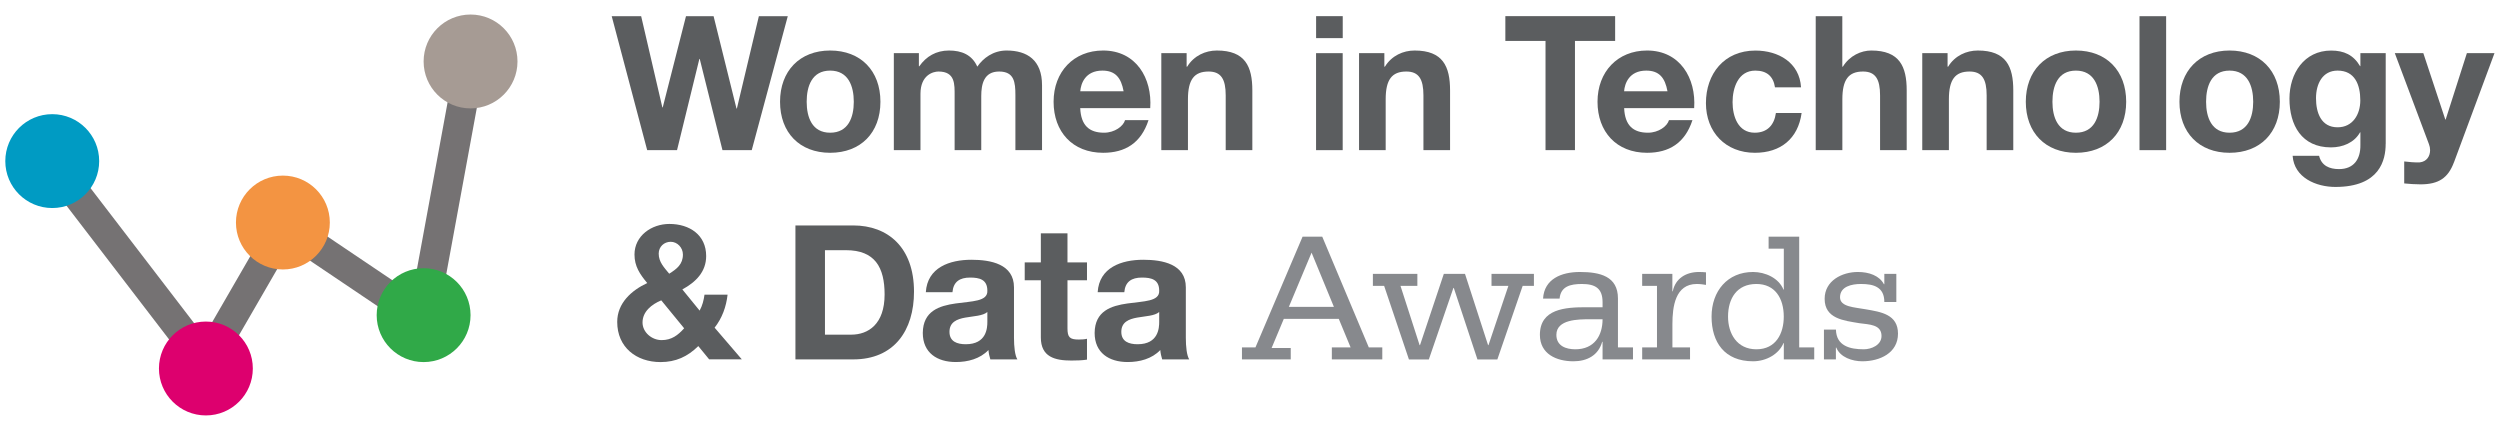 <?xml version="1.0" encoding="UTF-8"?>
<svg id="Layer_1" xmlns="http://www.w3.org/2000/svg" version="1.1" viewBox="0 0 568.831 96.057">
  <!-- Generator: Adobe Illustrator 29.6.1, SVG Export Plug-In . SVG Version: 2.1.1 Build 9)  -->
  <g>
    <path d="M171.046,34.165h-6.66l-5.17-20.75h-.09l-5.08,20.75h-6.79l-8.07-30.48h6.7l4.82,20.75h.09l5.29-20.75h6.28l5.21,21.01h.09l5-21.01h6.58l-8.2,30.48h-0Z" fill="#5b5d5f"/>
    <path d="M188.886,11.495c6.96,0,11.44,4.61,11.44,11.66s-4.48,11.61-11.44,11.61-11.4-4.61-11.4-11.61,4.48-11.66,11.4-11.66ZM188.886,30.195c4.14,0,5.38-3.5,5.38-7.04s-1.24-7.09-5.38-7.09-5.34,3.54-5.34,7.09,1.24,7.04,5.34,7.04Z" fill="#5b5d5f"/>
    <path d="M203.356,12.095h5.72v2.99h.09c1.58-2.26,3.84-3.59,6.75-3.59s5.25.98,6.45,3.67c1.32-1.92,3.59-3.67,6.66-3.67,4.7,0,8.07,2.18,8.07,7.9v14.77h-6.06v-12.51c0-2.95-.26-5.38-3.71-5.38s-4.06,2.86-4.06,5.59v12.3h-6.06v-12.38c0-2.56.17-5.51-3.67-5.51-1.2,0-4.1.77-4.1,5.08v12.81h-6.06V12.095h-.02Z" fill="#5b5d5f"/>
    <path d="M245.786,24.605c.17,3.89,2.01,5.59,5.42,5.59,2.43,0,4.4-1.49,4.78-2.86h5.34c-1.71,5.25-5.34,7.43-10.33,7.43-6.96,0-11.27-4.78-11.27-11.61s4.57-11.66,11.27-11.66c7.51,0,11.19,6.32,10.72,13.11h-15.93ZM255.656,20.765c-.56-3.07-1.88-4.7-4.82-4.7-3.93,0-4.91,2.99-5.04,4.7h9.86Z" fill="#5b5d5f"/>
    <path d="M264.236,12.095h5.76v3.07h.13c1.54-2.52,4.18-3.67,6.75-3.67,6.45,0,8.07,3.63,8.07,9.09v13.58h-6.06v-12.47c0-3.63-1.02-5.42-3.89-5.42-3.29,0-4.7,1.84-4.7,6.32v11.57h-6.06V12.095Z" fill="#5b5d5f"/>
    <path d="M305.516,8.675h-6.06V3.675h6.06v5ZM299.446,12.095h6.06v22.07h-6.06V12.095Z" fill="#5b5d5f"/>
    <path d="M309.226,12.095h5.76v3.07h.13c1.54-2.52,4.18-3.67,6.75-3.67,6.45,0,8.07,3.63,8.07,9.09v13.58h-6.06v-12.47c0-3.63-1.02-5.42-3.89-5.42-3.29,0-4.7,1.84-4.7,6.32v11.57h-6.06V12.095Z" fill="#5b5d5f"/>
    <path d="M351.656,9.315h-9.14V3.675h24.98v5.64h-9.14v24.85h-6.7V9.315h0Z" fill="#5b5d5f"/>
    <path d="M369.546,24.605c.17,3.89,2.01,5.59,5.42,5.59,2.43,0,4.4-1.49,4.78-2.86h5.34c-1.71,5.25-5.34,7.43-10.33,7.43-6.96,0-11.27-4.78-11.27-11.61s4.57-11.66,11.27-11.66c7.51,0,11.19,6.32,10.72,13.11h-15.93ZM379.406,20.765c-.56-3.07-1.88-4.7-4.83-4.7-3.93,0-4.91,2.99-5.04,4.7h9.87Z" fill="#5b5d5f"/>
    <path d="M403.866,19.865c-.38-2.52-1.88-3.8-4.48-3.8-3.89,0-5.17,3.93-5.17,7.17s1.24,6.96,5.04,6.96c2.86,0,4.44-1.75,4.82-4.48h5.85c-.81,5.85-4.78,9.05-10.63,9.05-6.66,0-11.14-4.7-11.14-11.31s4.1-11.95,11.27-11.95c5.21,0,10.03,2.73,10.37,8.37h-5.93l0-.01Z" fill="#5b5d5f"/>
    <path d="M413.126,3.685h6.06v11.48h.13c1.54-2.52,4.18-3.67,6.45-3.67,6.45,0,8.07,3.63,8.07,9.09v13.58h-6.06v-12.47c0-3.63-1.02-5.42-3.88-5.42-3.29,0-4.7,1.84-4.7,6.32v11.57h-6.06V3.685h-.01Z" fill="#5b5d5f"/>
    <path d="M437.376,12.095h5.76v3.07h.13c1.54-2.52,4.18-3.67,6.75-3.67,6.45,0,8.07,3.63,8.07,9.09v13.58h-6.06v-12.47c0-3.63-1.02-5.42-3.89-5.42-3.29,0-4.7,1.84-4.7,6.32v11.57h-6.06V12.095Z" fill="#5b5d5f"/>
    <path d="M472.336,11.495c6.96,0,11.44,4.61,11.44,11.66s-4.48,11.61-11.44,11.61-11.4-4.61-11.4-11.61,4.48-11.66,11.4-11.66ZM472.336,30.195c4.14,0,5.38-3.5,5.38-7.04s-1.24-7.09-5.38-7.09-5.34,3.54-5.34,7.09,1.24,7.04,5.34,7.04Z" fill="#5b5d5f"/>
    <path d="M486.806,3.685h6.06v30.48h-6.06V3.685Z" fill="#5b5d5f"/>
    <path d="M507.296,11.495c6.96,0,11.44,4.61,11.44,11.66s-4.48,11.61-11.44,11.61-11.4-4.61-11.4-11.61,4.48-11.66,11.4-11.66ZM507.296,30.195c4.14,0,5.38-3.5,5.38-7.04s-1.24-7.09-5.38-7.09-5.34,3.54-5.34,7.09,1.24,7.04,5.34,7.04Z" fill="#5b5d5f"/>
    <path d="M542.816,32.755c0,3.63-1.32,9.78-11.44,9.78-4.35,0-9.39-2.09-9.73-7.09h6.02c.55,2.26,2.35,3.03,4.53,3.03,3.37,0,4.91-2.26,4.87-5.46v-2.9h-.08c-1.32,2.35-3.93,3.42-6.62,3.42-6.66,0-9.44-5.04-9.44-11.1,0-5.72,3.33-10.93,9.48-10.93,2.9,0,5.08.98,6.58,3.54h.08v-2.95h5.76v20.66h-.01ZM537.046,22.855c0-3.59-1.24-6.79-5.17-6.79-3.42,0-4.91,2.99-4.91,6.28s1.15,6.62,4.91,6.62c3.46,0,5.17-2.95,5.17-6.11Z" fill="#5b5d5f"/>
    <path d="M558.346,36.945c-1.32,3.54-3.46,5-7.6,5-1.24,0-2.48-.09-3.71-.21v-5c1.15.13,2.35.26,3.54.21,1.58-.17,2.35-1.41,2.35-2.77,0-.47-.09-.94-.26-1.37l-7.77-20.71h6.49l5,15.11h.08l4.83-15.11h6.28l-9.22,24.85h-.01Z" fill="#5b5d5f"/>
    <path d="M158.876,78.755c-2.43,2.39-5.12,3.63-8.58,3.63-5.51,0-9.86-3.37-9.86-9.14,0-4.27,3.24-7.17,6.83-8.84-1.67-2.01-2.9-3.8-2.9-6.49,0-4.23,3.84-6.96,7.94-6.96,4.61,0,8.37,2.52,8.37,7.3,0,3.59-2.35,5.93-5.42,7.6l3.93,4.82c.64-1.15.94-2.39,1.11-3.63h5.25c-.3,2.73-1.24,5.34-2.95,7.51l6.19,7.21h-7.43l-2.48-3.03-0.0.02ZM150.466,68.335c-2.18.9-4.27,2.56-4.27,5.04,0,2.22,2.09,4.01,4.35,4.01s3.71-1.11,5.12-2.69l-5.21-6.36h.01ZM152.606,55.015c-1.49,0-2.73,1.11-2.73,2.69,0,1.92,1.24,3.16,2.39,4.57,1.71-1.07,3.12-2.13,3.12-4.36,0-1.58-1.28-2.9-2.77-2.9h-.01Z" fill="#5b5d5f"/>
    <path d="M180.986,51.295h13.15c7.9,0,13.83,5,13.83,15.07,0,8.84-4.53,15.41-13.83,15.41h-13.15v-30.48ZM187.696,76.145h5.98c3.89,0,7.6-2.39,7.6-9.14,0-6.15-2.18-10.08-8.79-10.08h-4.78v19.21l-.01.01Z" fill="#5b5d5f"/>
    <path d="M210.656,66.495c.34-5.64,5.42-7.39,10.37-7.39,4.4,0,9.69.98,9.69,6.28v11.48c0,2.01.21,4.01.77,4.91h-6.15c-.21-.68-.38-1.41-.43-2.13-1.92,2.01-4.7,2.73-7.43,2.73-4.23,0-7.51-2.09-7.51-6.62.09-10.03,14.94-4.65,14.69-9.61,0-2.56-1.79-2.99-3.93-2.99-2.35,0-3.8.94-4.01,3.33h-6.06l-0.0.01ZM224.666,70.985c-1.02.9-3.16.94-5.04,1.28-1.88.34-3.59,1.02-3.59,3.24s1.75,2.82,3.71,2.82c4.74,0,4.91-3.71,4.91-5.08v-2.26h.01Z" fill="#5b5d5f"/>
    <path d="M242.886,59.705h4.44v4.06h-4.44v10.93c0,2.05.51,2.56,2.56,2.56.68,0,1.32-.04,1.88-.17v4.74c-1.02.17-2.35.21-3.54.21-3.76,0-6.96-.81-6.96-5.25v-13.02h-3.67v-4.06h3.67v-6.62h6.06v6.62Z" fill="#5b5d5f"/>
    <path d="M249.756,66.495c.34-5.64,5.42-7.39,10.37-7.39,4.4,0,9.69.98,9.69,6.28v11.48c0,2.01.21,4.01.77,4.91h-6.15c-.21-.68-.38-1.41-.43-2.13-1.92,2.01-4.7,2.73-7.43,2.73-4.23,0-7.51-2.09-7.51-6.62.09-10.03,14.94-4.65,14.69-9.61,0-2.56-1.79-2.99-3.93-2.99-2.35,0-3.8.94-4.01,3.33h-6.06v.01ZM263.766,70.985c-1.02.9-3.16.94-5.04,1.28s-3.59,1.02-3.59,3.24,1.75,2.82,3.71,2.82c4.74,0,4.91-3.71,4.91-5.08v-2.26h.01Z" fill="#5b5d5f"/>
    <path d="M282.586,79.045h3.07l10.72-25.19h4.48l10.59,25.19h3.07v2.73h-11.48v-2.73h4.27l-2.69-6.49h-12.51l-2.77,6.62h4.35v2.6h-11.1v-2.73ZM298.426,57.485l-5.17,12.34h10.25s-5.08-12.34-5.08-12.34Z" fill="#87898d"/>
    <path d="M349.016,65.045h-2.56l-5.76,16.74h-4.53l-5.38-16.27h-.09l-5.59,16.27h-4.53l-5.64-16.74h-2.56v-2.73h10.12v2.73h-3.84l4.35,13.49h.09l5.42-16.22h4.82l5.25,16.22h.09l4.53-13.49h-3.84v-2.73h9.65v2.73Z" fill="#87898d"/>
    <path d="M364.636,77.765h-.09c-.85,3.07-3.42,4.44-6.53,4.44-3.89,0-7.64-1.67-7.64-6.02,0-5.93,5.81-6.28,10.5-6.28h3.76v-1.15c0-3.12-1.62-4.14-4.7-4.14-2.65,0-4.82.55-5.08,3.33h-3.76c.26-4.48,4.18-6.06,8.37-6.06,4.61,0,8.67.98,8.67,6.02v11.14h3.42v2.73h-6.92v-4.01ZM358.446,79.475c4.31,0,6.19-3.12,6.19-6.83h-2.95c-2.52,0-7.56,0-7.56,3.54,0,2.56,2.22,3.29,4.31,3.29h.01Z" fill="#87898d"/>
    <path d="M373.646,79.045h3.37v-14h-3.37v-2.73h6.87v3.97h.09c.6-2.95,3.03-4.4,5.98-4.4.64,0,1.11.04,1.58.08v2.86c-.56-.09-1.28-.21-2.09-.21-4.91,0-5.55,5.17-5.55,9.14v5.29h4.01v2.73h-10.89v-2.73Z" fill="#87898d"/>
    <path d="M405.876,78.065h-.08c-1.02,2.48-3.89,4.14-6.92,4.14-6.49,0-9.44-4.35-9.44-10.16s3.63-10.16,9.44-10.16c2.78,0,5.85,1.37,6.92,4.01h.08v-9.31h-3.46v-2.73h6.96v25.19h3.42v2.73h-6.92v-3.71ZM399.636,64.615c-4.44,0-6.45,3.29-6.45,7.43,0,3.84,2.01,7.43,6.45,7.43s6.23-3.59,6.23-7.43c0-4.14-1.96-7.43-6.23-7.43Z" fill="#87898d"/>
    <path d="M415.006,81.785v-6.79h2.73c.04,1.88.85,2.99,2.01,3.63,1.2.68,2.78.85,4.35.85,1.67,0,4.01-.94,4.01-3.03,0-2.65-2.86-2.6-5-2.9-3.59-.6-7.94-1.02-7.94-5.55,0-4.14,3.97-6.11,7.56-6.11,2.52,0,4.87.81,5.93,2.78h.09v-2.35h2.73v6.4h-2.73c0-1.71-.6-2.73-1.58-3.33-.94-.6-2.26-.77-3.76-.77-2.05,0-4.74.55-4.74,3.03,0,2.22,3.33,2.26,5.85,2.73,3.46.6,7.34,1.15,7.34,5.55s-4.14,6.28-8.11,6.28c-2.3,0-5.04-.9-5.93-3.12h-.09v2.69h-2.73l.01.01Z" fill="#87898d"/>
  </g>
  <g>
    <rect x="25.693" y="30.661" width="6.77" height="57.52" transform="translate(-30.159 29.97) rotate(-37.49)" fill="#757273"/>
    <rect x="76.191" y="45.26" width="6.77" height="32.11" transform="translate(-15.733 93.066) rotate(-56.04)" fill="#757273"/>
    <rect x="36.813" y="67.938" width="33.03" height="6.77" transform="translate(-35.111 81.783) rotate(-59.96)" fill="#757273"/>
    <rect x="72.936" y="39.414" width="57.52" height="6.77" transform="translate(41.21 135.078) rotate(-79.58)" fill="#757273"/>
    <path d="M96.386,82.385c5.9,0,10.68-4.78,10.68-10.68s-4.78-10.68-10.68-10.68-10.68,4.78-10.68,10.68,4.78,10.68,10.68,10.68h0Z" fill="#30a948"/>
    <path d="M46.846,94.525c5.9,0,10.68-4.78,10.68-10.68s-4.78-10.68-10.68-10.68-10.68,4.78-10.68,10.68,4.78,10.68,10.68,10.68h0Z" fill="#dd006e"/>
    <path d="M64.366,61.315c5.9,0,10.68-4.78,10.68-10.68s-4.78-10.68-10.68-10.68-10.68,4.78-10.68,10.68,4.78,10.68,10.68,10.68h0Z" fill="#f39442"/>
    <path d="M11.886,47.335c5.9,0,10.68-4.78,10.68-10.68s-4.78-10.68-10.68-10.68S1.206,30.755,1.206,36.655s4.78,10.68,10.68,10.68h0Z" fill="#009bc3"/>
    <path d="M107.066,24.665c5.9,0,10.68-4.78,10.68-10.68s-4.78-10.68-10.68-10.68-10.68,4.78-10.68,10.68,4.78,10.68,10.68,10.68h0Z" fill="#a69b94"/>
  </g>
</svg>